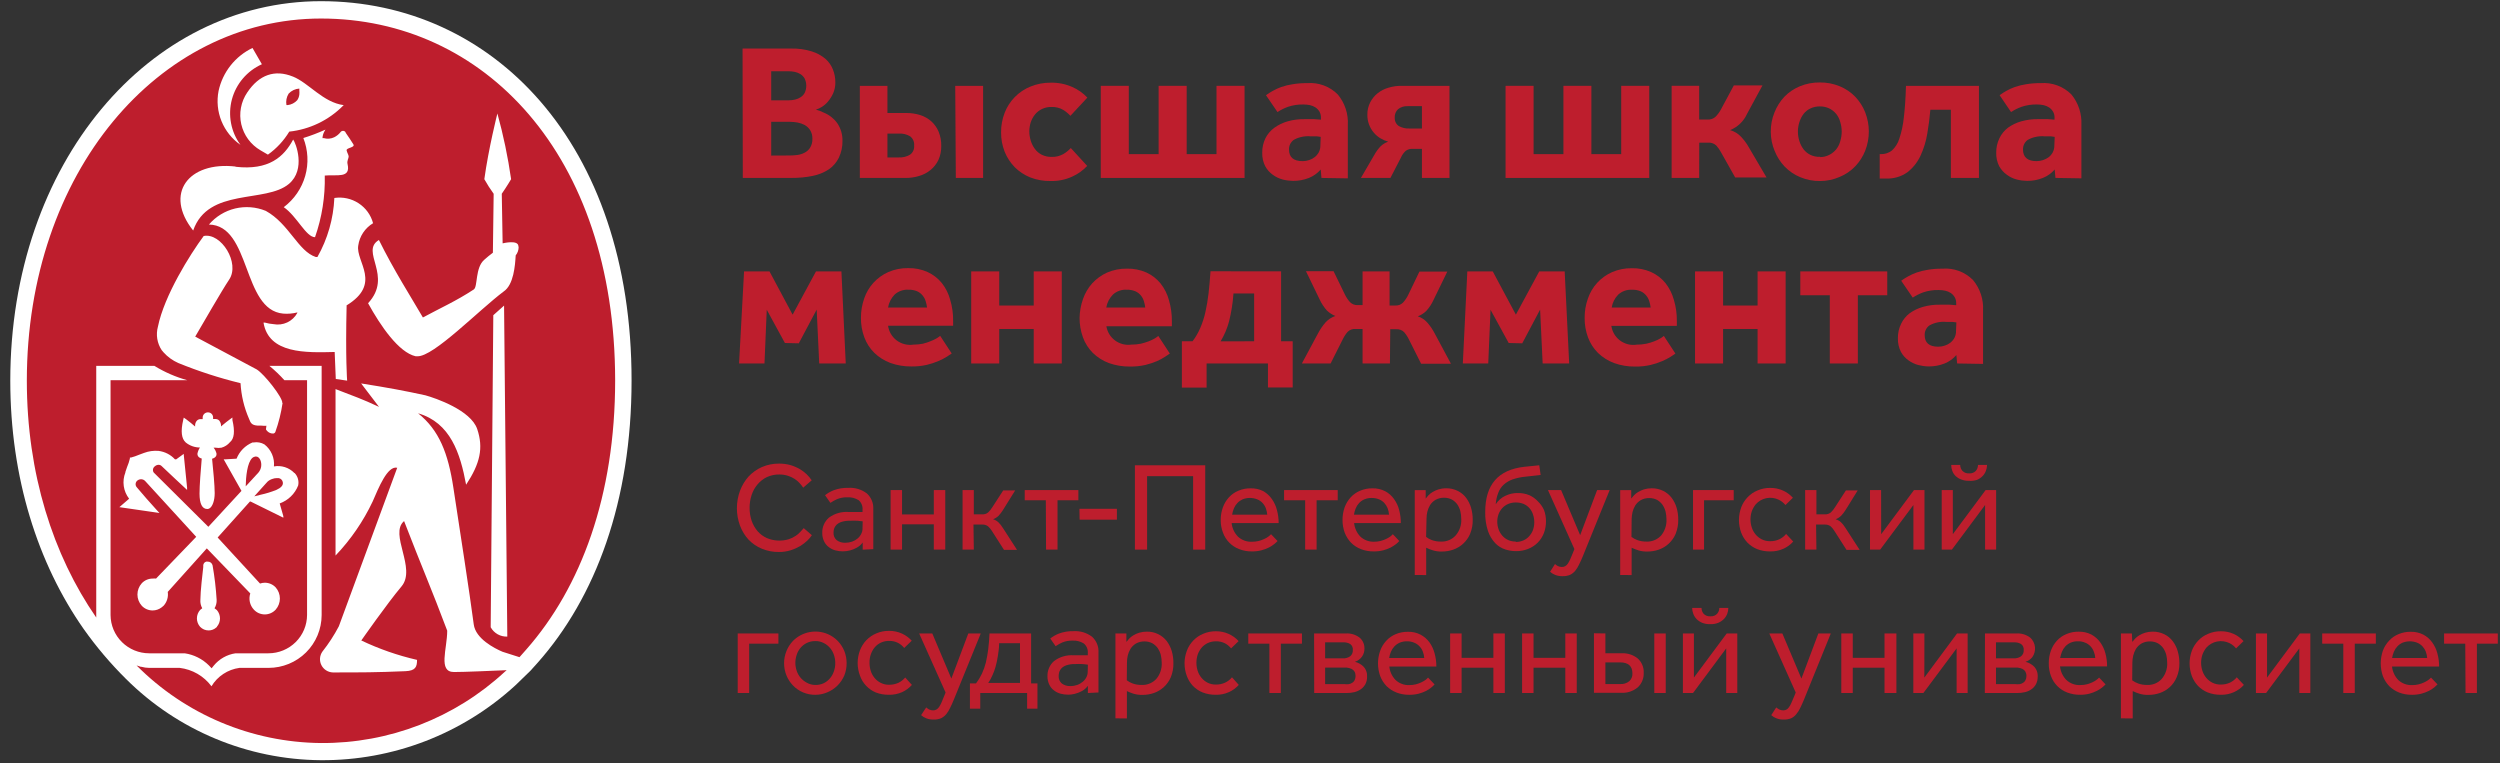 <?xml version="1.0" encoding="UTF-8"?> <svg xmlns="http://www.w3.org/2000/svg" width="131" height="40" viewBox="0 0 131 40" fill="none"><rect x="0" y="0" width="131" height="40" fill="#333333" stroke="none"/><g clip-path="url(#clip0_5440_493)"><path d="M38.91 2.544H41.463C41.827 2.535 42.19 2.586 42.538 2.694C42.8 2.775 43.043 2.907 43.253 3.083C43.428 3.237 43.564 3.431 43.648 3.649C43.732 3.861 43.774 4.088 43.772 4.316C43.775 4.514 43.736 4.709 43.657 4.891C43.585 5.05 43.491 5.199 43.377 5.332C43.284 5.443 43.173 5.537 43.048 5.611C42.957 5.67 42.856 5.715 42.751 5.743C42.892 5.781 43.029 5.833 43.159 5.898C43.444 6.012 43.69 6.204 43.87 6.45C44.058 6.725 44.154 7.051 44.145 7.383C44.151 7.688 44.086 7.991 43.954 8.267C43.834 8.512 43.652 8.722 43.426 8.877C43.17 9.042 42.886 9.157 42.587 9.217C42.221 9.291 41.849 9.326 41.477 9.323H38.923L38.91 2.544ZM41.321 5.257C41.436 5.257 41.551 5.244 41.663 5.218C41.769 5.193 41.87 5.15 41.961 5.089C42.049 5.032 42.12 4.953 42.169 4.86C42.222 4.744 42.249 4.619 42.249 4.493C42.249 4.366 42.222 4.241 42.169 4.126C42.118 4.032 42.045 3.952 41.956 3.892C41.863 3.834 41.761 3.792 41.654 3.768C41.545 3.745 41.433 3.734 41.321 3.733H40.411V5.257H41.321ZM41.414 8.147C41.538 8.146 41.661 8.137 41.783 8.121C41.915 8.103 42.042 8.063 42.16 8.002C42.278 7.942 42.378 7.852 42.449 7.741C42.536 7.597 42.578 7.431 42.569 7.264C42.574 7.108 42.533 6.955 42.453 6.822C42.382 6.71 42.284 6.618 42.169 6.552C42.051 6.489 41.924 6.445 41.792 6.42C41.667 6.398 41.541 6.386 41.414 6.384H40.411V8.152L41.414 8.147Z" fill="#BE1E2D"></path><path d="M46.502 4.498V5.921H47.475C47.729 5.918 47.982 5.955 48.225 6.031C48.442 6.101 48.642 6.215 48.811 6.367C48.975 6.519 49.104 6.704 49.188 6.911C49.281 7.143 49.326 7.391 49.322 7.64C49.328 7.897 49.276 8.152 49.171 8.387C49.073 8.591 48.93 8.771 48.753 8.913C48.578 9.055 48.376 9.16 48.158 9.222C47.927 9.292 47.686 9.327 47.444 9.324H45.055V4.498H46.502ZM46.502 8.25H47.084C47.295 8.263 47.506 8.212 47.688 8.104C47.762 8.05 47.821 7.977 47.858 7.894C47.895 7.81 47.91 7.718 47.901 7.627C47.91 7.534 47.896 7.441 47.858 7.356C47.821 7.271 47.762 7.197 47.688 7.141C47.505 7.034 47.295 6.985 47.084 6.999H46.502V8.25ZM50.054 4.498H51.515V9.324H50.085L50.054 4.498Z" fill="#BE1E2D"></path><path d="M56.968 8.694C56.749 8.929 56.485 9.118 56.191 9.251C55.83 9.418 55.435 9.498 55.037 9.485C54.676 9.49 54.317 9.426 53.98 9.295C53.678 9.172 53.403 8.991 53.172 8.761C52.945 8.528 52.766 8.253 52.644 7.952C52.517 7.628 52.454 7.283 52.457 6.935C52.454 6.585 52.517 6.237 52.644 5.91C52.764 5.6 52.946 5.317 53.181 5.08C53.415 4.842 53.697 4.656 54.007 4.532C54.341 4.396 54.699 4.329 55.059 4.333C55.447 4.324 55.832 4.401 56.187 4.558C56.486 4.688 56.754 4.878 56.977 5.115L56.089 6.069C55.979 5.95 55.854 5.846 55.716 5.76C55.53 5.65 55.316 5.597 55.099 5.605C54.927 5.601 54.757 5.638 54.602 5.711C54.461 5.778 54.336 5.874 54.238 5.994C54.138 6.117 54.062 6.256 54.011 6.405C53.962 6.56 53.937 6.721 53.936 6.882C53.937 7.047 53.962 7.211 54.011 7.369C54.058 7.528 54.133 7.678 54.233 7.81C54.327 7.938 54.451 8.041 54.593 8.111C54.753 8.188 54.93 8.226 55.108 8.221C55.319 8.229 55.528 8.178 55.712 8.076C55.861 7.991 55.995 7.883 56.111 7.757L56.968 8.694Z" fill="#BE1E2D"></path><path d="M57.68 9.324V4.498H59.149V8.077H60.712V4.498H62.182V8.077H63.745V4.498H65.215V9.324H57.68Z" fill="#BE1E2D"></path><path d="M69.245 9.324L69.205 8.882C69.038 9.076 68.826 9.228 68.588 9.324C68.323 9.429 68.039 9.482 67.753 9.478C67.573 9.475 67.395 9.452 67.22 9.408C67.032 9.359 66.854 9.275 66.696 9.16C66.533 9.044 66.398 8.893 66.301 8.718C66.188 8.497 66.133 8.251 66.141 8.002C66.137 7.739 66.195 7.479 66.31 7.242C66.419 7.025 66.579 6.837 66.776 6.694C66.987 6.543 67.223 6.429 67.474 6.358C67.762 6.277 68.061 6.238 68.362 6.244H68.872L69.218 6.27V6.168C69.221 6.059 69.195 5.951 69.143 5.855C69.092 5.767 69.022 5.692 68.939 5.634C68.849 5.575 68.75 5.533 68.646 5.51C68.532 5.486 68.416 5.475 68.299 5.475C68.023 5.468 67.748 5.51 67.487 5.598C67.295 5.668 67.111 5.76 66.941 5.872L66.337 4.989C66.451 4.907 66.57 4.832 66.692 4.763C66.834 4.683 66.983 4.615 67.136 4.56C67.329 4.493 67.529 4.444 67.731 4.414C67.982 4.373 68.236 4.353 68.49 4.357C68.787 4.332 69.085 4.373 69.363 4.476C69.642 4.579 69.894 4.742 70.102 4.953C70.471 5.399 70.658 5.967 70.626 6.544V9.346L69.245 9.324ZM69.205 7.172C69.141 7.158 69.075 7.149 69.01 7.145C68.916 7.145 68.805 7.145 68.686 7.145C68.378 7.115 68.068 7.178 67.798 7.326C67.716 7.383 67.651 7.46 67.606 7.548C67.562 7.637 67.541 7.735 67.544 7.834C67.544 8.241 67.78 8.444 68.259 8.444C68.376 8.445 68.491 8.425 68.601 8.387C68.707 8.353 68.807 8.301 68.894 8.232C68.981 8.161 69.054 8.074 69.107 7.976C69.162 7.866 69.19 7.745 69.187 7.622L69.205 7.172Z" fill="#BE1E2D"></path><path d="M74.509 9.324V7.799H74.021C73.897 7.793 73.774 7.827 73.67 7.896C73.557 7.996 73.468 8.12 73.408 8.259L72.858 9.324H71.312L72.027 8.095C72.117 7.934 72.228 7.786 72.356 7.653C72.468 7.551 72.599 7.473 72.742 7.424C72.599 7.383 72.461 7.324 72.334 7.247C72.203 7.168 72.085 7.068 71.987 6.951C71.765 6.689 71.645 6.357 71.65 6.014C71.645 5.787 71.697 5.562 71.801 5.36C71.896 5.175 72.029 5.012 72.192 4.883C72.36 4.751 72.553 4.653 72.76 4.595C72.977 4.529 73.203 4.496 73.43 4.498H75.953V9.324H74.509ZM74.509 5.563H73.755C73.577 5.554 73.402 5.609 73.262 5.718C73.201 5.774 73.153 5.842 73.123 5.919C73.092 5.995 73.079 6.078 73.084 6.16C73.078 6.245 73.094 6.33 73.13 6.408C73.167 6.485 73.223 6.552 73.293 6.602C73.464 6.698 73.66 6.744 73.857 6.734H74.509V5.563Z" fill="#BE1E2D"></path><path d="M78.891 9.324V4.498H80.36V8.077H81.923V4.498H83.388V8.077H84.951V4.498H86.421V9.324H78.891Z" fill="#BE1E2D"></path><path d="M89.037 9.322H87.594V4.497H89.037V6.264H89.481C89.556 6.269 89.631 6.258 89.702 6.233C89.773 6.208 89.838 6.169 89.894 6.118C90.011 6 90.11 5.865 90.187 5.716L90.853 4.475H92.354L91.546 5.964C91.373 6.352 91.054 6.658 90.657 6.817C90.864 6.876 91.053 6.987 91.204 7.139C91.378 7.317 91.528 7.518 91.648 7.736L92.567 9.3H90.924L90.178 7.974C90.11 7.847 90.026 7.728 89.929 7.621C89.87 7.567 89.799 7.526 89.723 7.501C89.646 7.476 89.565 7.467 89.485 7.475H89.041L89.037 9.322Z" fill="#BE1E2D"></path><path d="M92.789 6.906C92.786 6.561 92.851 6.218 92.98 5.898C93.1 5.59 93.278 5.308 93.504 5.067C93.734 4.831 94.011 4.645 94.317 4.519C94.649 4.383 95.005 4.316 95.365 4.321C95.719 4.317 96.071 4.385 96.399 4.519C96.705 4.644 96.982 4.83 97.212 5.067C97.438 5.303 97.616 5.581 97.736 5.885C97.99 6.533 97.99 7.252 97.736 7.9C97.616 8.204 97.438 8.481 97.212 8.717C96.982 8.956 96.706 9.144 96.399 9.27C96.077 9.411 95.73 9.485 95.378 9.486C95.018 9.492 94.661 9.422 94.33 9.283C94.024 9.156 93.747 8.968 93.517 8.731C93.292 8.494 93.115 8.216 92.993 7.913C92.86 7.594 92.79 7.252 92.789 6.906ZM95.365 8.231C95.534 8.234 95.702 8.194 95.853 8.116C95.993 8.046 96.118 7.946 96.217 7.825C96.32 7.694 96.394 7.544 96.434 7.383C96.529 7.066 96.529 6.728 96.434 6.411C96.394 6.25 96.32 6.099 96.217 5.969C96.117 5.849 95.993 5.751 95.853 5.682C95.701 5.609 95.533 5.573 95.365 5.576C95.193 5.572 95.022 5.609 94.867 5.682C94.727 5.748 94.603 5.847 94.507 5.969C94.407 6.101 94.332 6.251 94.285 6.411C94.185 6.727 94.185 7.067 94.285 7.383C94.332 7.542 94.407 7.692 94.507 7.825C94.603 7.948 94.726 8.048 94.867 8.116C95.026 8.192 95.202 8.227 95.378 8.218L95.365 8.231Z" fill="#BE1E2D"></path><path d="M103.696 4.498V9.324H102.226V5.749H101.151C101.116 6.155 101.063 6.571 100.991 6.995C100.926 7.396 100.806 7.787 100.636 8.157C100.481 8.493 100.248 8.789 99.957 9.019C99.632 9.254 99.235 9.372 98.834 9.355H98.665H98.496V8.077H98.567C98.775 8.081 98.978 8.013 99.14 7.883C99.321 7.714 99.454 7.501 99.526 7.264C99.645 6.904 99.724 6.532 99.761 6.155C99.815 5.713 99.855 5.148 99.873 4.498H103.696Z" fill="#BE1E2D"></path><path d="M107.706 9.323L107.666 8.881C107.499 9.076 107.287 9.228 107.049 9.323C106.785 9.429 106.503 9.481 106.219 9.478C106.037 9.475 105.857 9.452 105.681 9.407C105.494 9.359 105.318 9.275 105.162 9.16C104.998 9.043 104.862 8.892 104.762 8.718C104.649 8.496 104.594 8.25 104.602 8.002C104.598 7.739 104.656 7.479 104.771 7.242C104.873 7.027 105.026 6.839 105.215 6.694C105.426 6.542 105.662 6.429 105.912 6.358C106.201 6.277 106.5 6.239 106.8 6.243C106.969 6.243 107.142 6.243 107.311 6.243L107.657 6.27V6.168C107.662 6.059 107.636 5.95 107.582 5.854C107.531 5.767 107.461 5.691 107.377 5.633C107.288 5.575 107.189 5.533 107.084 5.51C106.97 5.486 106.854 5.474 106.738 5.474C106.462 5.468 106.187 5.51 105.926 5.598C105.733 5.668 105.55 5.76 105.379 5.872L104.78 4.988C104.892 4.906 105.009 4.831 105.131 4.763C105.273 4.683 105.421 4.615 105.575 4.56C105.768 4.493 105.967 4.445 106.17 4.414C106.421 4.372 106.675 4.353 106.929 4.356C107.226 4.332 107.524 4.373 107.804 4.476C108.083 4.579 108.336 4.742 108.545 4.953C108.91 5.401 109.095 5.968 109.065 6.544V9.345L107.706 9.323ZM107.666 7.171C107.602 7.158 107.536 7.149 107.471 7.145C107.377 7.145 107.271 7.145 107.147 7.145C106.839 7.115 106.53 7.178 106.259 7.326C106.177 7.383 106.112 7.459 106.067 7.548C106.023 7.637 106.002 7.735 106.005 7.834C106.005 8.241 106.245 8.444 106.72 8.444C106.951 8.442 107.174 8.368 107.36 8.232C107.446 8.161 107.516 8.074 107.568 7.976C107.623 7.866 107.651 7.745 107.648 7.622L107.666 7.171Z" fill="#BE1E2D"></path><path d="M41.129 17.973L40.178 16.231L40.059 19.046H38.727L38.989 14.221H40.321L41.533 16.488L42.758 14.221H44.09L44.317 19.046H42.927L42.794 16.223L41.857 17.99L41.129 17.973Z" fill="#BE1E2D"></path><path d="M47.867 18.058C48.033 18.059 48.2 18.042 48.364 18.009C48.497 17.976 48.628 17.933 48.755 17.881C48.863 17.841 48.969 17.792 49.07 17.735C49.138 17.695 49.204 17.649 49.265 17.598L49.869 18.522L49.625 18.685C49.483 18.774 49.335 18.851 49.181 18.915C48.983 19 48.778 19.068 48.568 19.118C48.306 19.178 48.038 19.206 47.769 19.202C47.388 19.208 47.008 19.145 46.65 19.017C46.337 18.898 46.051 18.718 45.811 18.486C45.581 18.257 45.404 17.981 45.291 17.678C45.169 17.35 45.109 17.002 45.114 16.652C45.112 16.309 45.169 15.969 45.282 15.645C45.384 15.339 45.549 15.058 45.766 14.819C45.983 14.58 46.248 14.389 46.543 14.257C46.871 14.115 47.225 14.044 47.582 14.05C47.934 14.041 48.283 14.11 48.603 14.253C48.891 14.385 49.144 14.58 49.345 14.823C49.553 15.084 49.704 15.385 49.789 15.707C49.898 16.069 49.95 16.446 49.944 16.825V17.068H46.534C46.555 17.221 46.606 17.368 46.684 17.5C46.763 17.633 46.867 17.749 46.991 17.841C47.115 17.934 47.257 18 47.407 18.037C47.557 18.075 47.714 18.081 47.867 18.058ZM48.577 16.113C48.563 16.002 48.54 15.893 48.506 15.786C48.474 15.674 48.418 15.57 48.342 15.481C48.265 15.386 48.166 15.31 48.053 15.26C47.912 15.203 47.761 15.176 47.609 15.181C47.476 15.172 47.342 15.191 47.216 15.235C47.09 15.279 46.975 15.348 46.876 15.437C46.697 15.624 46.578 15.859 46.534 16.113H48.577Z" fill="#BE1E2D"></path><path d="M55.637 14.221V19.046H54.167V17.239H52.36V19.046H50.891V14.221H52.36V16.01H54.167V14.221H55.637Z" fill="#BE1E2D"></path><path d="M59.279 18.058C59.447 18.059 59.615 18.043 59.781 18.01C59.919 17.978 60.056 17.936 60.189 17.886C60.296 17.845 60.4 17.797 60.5 17.74C60.569 17.7 60.634 17.654 60.695 17.603L61.299 18.527L61.055 18.69C60.921 18.779 60.78 18.856 60.633 18.92C60.435 19.004 60.23 19.072 60.02 19.123C59.757 19.183 59.487 19.211 59.217 19.207C58.836 19.213 58.457 19.15 58.098 19.022C57.786 18.904 57.501 18.724 57.263 18.491C57.034 18.262 56.858 17.986 56.748 17.683C56.628 17.354 56.568 17.007 56.57 16.657C56.575 16.322 56.635 15.989 56.748 15.672C56.853 15.367 57.017 15.087 57.232 14.846C57.45 14.608 57.714 14.417 58.009 14.284C58.338 14.142 58.694 14.071 59.053 14.077C59.404 14.069 59.752 14.138 60.074 14.28C60.36 14.412 60.612 14.607 60.811 14.85C61.018 15.111 61.169 15.412 61.255 15.734C61.36 16.097 61.411 16.474 61.406 16.852V17.095H57.974C58.022 17.393 58.185 17.661 58.429 17.841C58.673 18.021 58.978 18.099 59.279 18.058ZM60.011 16.114C59.998 16.003 59.974 15.893 59.941 15.787C59.909 15.675 59.855 15.572 59.781 15.482C59.702 15.386 59.602 15.31 59.488 15.261C59.347 15.204 59.196 15.177 59.044 15.181C58.911 15.173 58.778 15.191 58.653 15.235C58.528 15.279 58.413 15.348 58.315 15.438C58.133 15.623 58.012 15.859 57.969 16.114H60.011Z" fill="#BE1E2D"></path><path d="M67.129 14.219V17.883H67.737V20.304H66.441V19.045H63.226V20.309H61.93V17.883H62.489C62.655 17.665 62.792 17.428 62.898 17.176C63.013 16.909 63.102 16.633 63.164 16.349C63.236 16.027 63.291 15.701 63.328 15.373C63.368 15.019 63.404 14.635 63.431 14.215L67.129 14.219ZM65.717 17.883V15.377H64.634C64.6 15.87 64.523 16.36 64.403 16.84C64.306 17.208 64.156 17.561 63.959 17.887L65.717 17.883Z" fill="#BE1E2D"></path><path d="M72.832 19.045H71.398V17.238H71.029C70.953 17.232 70.876 17.242 70.803 17.269C70.731 17.296 70.666 17.338 70.612 17.393C70.505 17.519 70.416 17.659 70.346 17.808L69.724 19.045H68.219L69.058 17.481C69.169 17.268 69.304 17.07 69.462 16.889C69.602 16.736 69.779 16.622 69.977 16.557C69.812 16.494 69.661 16.397 69.533 16.275C69.38 16.104 69.253 15.912 69.156 15.705L68.432 14.211H69.879L70.452 15.391C70.526 15.552 70.623 15.701 70.741 15.833C70.794 15.886 70.858 15.927 70.928 15.954C70.999 15.981 71.074 15.992 71.149 15.987H71.398V14.22H72.814V16.009H73.112C73.187 16.014 73.262 16.003 73.333 15.976C73.403 15.95 73.467 15.908 73.52 15.855C73.638 15.723 73.736 15.574 73.809 15.413L74.377 14.233H75.838L75.114 15.722C75.019 15.931 74.892 16.123 74.737 16.292C74.611 16.417 74.459 16.513 74.293 16.575C74.483 16.638 74.653 16.749 74.786 16.898C74.945 17.079 75.081 17.279 75.19 17.494L76.029 19.059H74.466L73.844 17.821C73.774 17.672 73.685 17.532 73.578 17.406C73.524 17.351 73.459 17.309 73.386 17.283C73.314 17.256 73.237 17.245 73.161 17.251H72.85L72.832 19.045Z" fill="#BE1E2D"></path><path d="M79.055 17.973L78.104 16.231L77.984 19.046H76.652L76.888 14.221H78.22L79.432 16.488L80.657 14.221H81.989L82.225 19.046H80.835L80.702 16.223L79.765 17.99L79.055 17.973Z" fill="#BE1E2D"></path><path d="M85.771 18.059C85.938 18.06 86.104 18.043 86.268 18.01C86.407 17.98 86.544 17.938 86.676 17.887C86.784 17.848 86.888 17.799 86.987 17.741C87.057 17.7 87.124 17.654 87.187 17.604L87.791 18.527L87.547 18.691C87.405 18.78 87.257 18.857 87.103 18.921C86.904 19.006 86.7 19.074 86.49 19.124C86.228 19.184 85.96 19.212 85.691 19.208C85.309 19.214 84.93 19.151 84.572 19.022C84.259 18.904 83.973 18.724 83.733 18.492C83.503 18.262 83.326 17.987 83.213 17.683C83.091 17.355 83.031 17.008 83.035 16.658C83.032 16.315 83.089 15.974 83.204 15.651C83.307 15.345 83.472 15.064 83.688 14.824C83.905 14.586 84.17 14.395 84.465 14.263C84.793 14.121 85.147 14.05 85.504 14.055C85.856 14.047 86.204 14.116 86.525 14.259C86.813 14.39 87.066 14.585 87.267 14.829C87.473 15.091 87.624 15.391 87.711 15.713C87.82 16.075 87.872 16.452 87.866 16.831V17.074H84.434C84.455 17.226 84.507 17.373 84.586 17.506C84.665 17.639 84.769 17.754 84.894 17.846C85.019 17.938 85.16 18.004 85.311 18.041C85.461 18.077 85.618 18.083 85.771 18.059ZM86.494 16.115C86.481 16.004 86.457 15.894 86.423 15.788C86.39 15.676 86.334 15.572 86.259 15.483C86.182 15.387 86.083 15.311 85.97 15.262C85.829 15.205 85.678 15.178 85.526 15.182C85.393 15.174 85.26 15.192 85.134 15.236C85.008 15.28 84.892 15.349 84.794 15.438C84.613 15.624 84.494 15.86 84.452 16.115H86.494Z" fill="#BE1E2D"></path><path d="M93.567 14.221V19.046H92.097V17.239H90.29V19.046H88.82V14.221H90.29V16.01H92.097V14.221H93.567Z" fill="#BE1E2D"></path><path d="M98.892 14.221V15.471H97.351V19.046H95.881V15.471H94.336V14.221H98.892Z" fill="#BE1E2D"></path><path d="M102.554 19.046L102.514 18.604C102.347 18.799 102.135 18.951 101.897 19.046C101.631 19.152 101.348 19.204 101.062 19.201C100.882 19.198 100.703 19.174 100.529 19.13C100.34 19.081 100.163 18.997 100.005 18.883C99.841 18.767 99.706 18.616 99.61 18.441C99.497 18.219 99.442 17.973 99.45 17.725C99.445 17.462 99.503 17.202 99.619 16.965C99.721 16.75 99.873 16.562 100.063 16.417C100.274 16.265 100.51 16.151 100.76 16.081C101.049 16 101.348 15.961 101.648 15.966H102.159L102.505 15.993V15.891C102.508 15.782 102.482 15.674 102.429 15.577C102.378 15.49 102.309 15.414 102.225 15.356C102.136 15.298 102.036 15.256 101.932 15.233C101.818 15.209 101.702 15.197 101.586 15.197C101.31 15.19 101.035 15.232 100.773 15.321C100.581 15.391 100.398 15.483 100.227 15.595L99.623 14.711C99.737 14.629 99.856 14.554 99.978 14.486C100.12 14.406 100.269 14.338 100.422 14.283C100.616 14.216 100.815 14.167 101.017 14.137C101.268 14.095 101.522 14.076 101.777 14.079C102.073 14.055 102.371 14.095 102.649 14.198C102.928 14.302 103.18 14.464 103.388 14.676C103.757 15.122 103.944 15.69 103.912 16.267V19.068L102.554 19.046ZM102.514 16.894C102.449 16.881 102.384 16.872 102.318 16.868C102.225 16.868 102.114 16.868 101.994 16.868C101.687 16.838 101.377 16.901 101.106 17.049C101.025 17.106 100.959 17.182 100.915 17.271C100.871 17.36 100.85 17.458 100.853 17.557C100.853 17.964 101.088 18.167 101.568 18.167C101.684 18.167 101.8 18.148 101.91 18.109C102.016 18.076 102.115 18.023 102.203 17.955C102.29 17.884 102.362 17.797 102.416 17.698C102.471 17.589 102.499 17.468 102.496 17.345L102.514 16.894Z" fill="#BE1E2D"></path><path d="M42.542 28.045C42.477 28.143 42.401 28.234 42.316 28.315C42.202 28.425 42.077 28.523 41.943 28.606C41.783 28.7 41.613 28.776 41.437 28.832C41.233 28.896 41.02 28.927 40.806 28.924C40.501 28.927 40.2 28.868 39.918 28.752C39.655 28.642 39.418 28.48 39.221 28.275C39.028 28.062 38.878 27.814 38.777 27.546C38.559 26.955 38.559 26.307 38.777 25.716C38.877 25.444 39.028 25.192 39.221 24.974C39.419 24.762 39.657 24.592 39.922 24.474C40.203 24.354 40.505 24.292 40.81 24.293C41.024 24.29 41.236 24.318 41.441 24.377C41.613 24.43 41.779 24.503 41.934 24.594C42.173 24.74 42.378 24.936 42.533 25.168L42.089 25.553C42.032 25.471 41.969 25.393 41.903 25.319C41.824 25.232 41.735 25.156 41.636 25.093C41.527 25.024 41.409 24.969 41.286 24.93C41.142 24.885 40.992 24.863 40.842 24.863C40.615 24.859 40.39 24.906 40.184 25C39.996 25.091 39.83 25.221 39.696 25.38C39.557 25.544 39.451 25.733 39.385 25.937C39.313 26.155 39.277 26.384 39.279 26.613C39.277 26.841 39.313 27.068 39.385 27.285C39.454 27.485 39.559 27.671 39.696 27.833C39.831 27.987 39.997 28.111 40.184 28.195C40.55 28.349 40.959 28.37 41.339 28.253C41.468 28.21 41.591 28.149 41.703 28.072C41.795 28.011 41.879 27.938 41.952 27.855L42.116 27.674L42.542 28.045Z" fill="#BE1E2D"></path><path d="M45.205 28.803V28.427C45.124 28.538 45.019 28.631 44.898 28.697C44.675 28.823 44.422 28.89 44.166 28.891C44.037 28.89 43.908 28.874 43.784 28.843C43.658 28.81 43.54 28.753 43.437 28.675C43.328 28.596 43.241 28.491 43.184 28.37C43.117 28.232 43.084 28.081 43.087 27.928C43.081 27.777 43.109 27.628 43.169 27.489C43.229 27.351 43.319 27.227 43.433 27.128C43.729 26.907 44.094 26.801 44.463 26.828H44.694H44.916H45.089H45.196V26.717C45.206 26.622 45.192 26.526 45.157 26.438C45.121 26.349 45.064 26.271 44.991 26.209C44.818 26.1 44.615 26.048 44.41 26.059C44.221 26.052 44.034 26.085 43.859 26.156C43.739 26.211 43.623 26.276 43.513 26.35L43.233 25.948C43.368 25.842 43.518 25.756 43.677 25.692C43.924 25.6 44.186 25.556 44.45 25.564C44.799 25.541 45.144 25.644 45.422 25.855C45.537 25.959 45.627 26.087 45.685 26.23C45.744 26.373 45.769 26.528 45.76 26.682V28.498C45.76 28.608 45.76 28.701 45.76 28.776L45.205 28.803ZM45.205 27.318L44.938 27.287C44.803 27.28 44.669 27.28 44.534 27.287C44.384 27.283 44.233 27.303 44.09 27.349C43.994 27.38 43.906 27.431 43.833 27.499C43.777 27.555 43.734 27.623 43.708 27.698C43.687 27.765 43.677 27.835 43.677 27.906C43.672 27.981 43.684 28.057 43.713 28.127C43.742 28.197 43.788 28.259 43.846 28.308C43.975 28.4 44.131 28.447 44.29 28.441C44.411 28.442 44.531 28.422 44.645 28.383C44.751 28.347 44.849 28.292 44.934 28.22C45.014 28.155 45.079 28.073 45.125 27.981C45.172 27.894 45.196 27.797 45.196 27.698L45.205 27.318Z" fill="#BE1E2D"></path><path d="M49.532 28.799H48.932V27.474H47.267V28.799H46.668V25.68H47.267V26.957H48.932V25.68H49.532V28.799Z" fill="#BE1E2D"></path><path d="M51.028 28.799H50.438V25.68H51.028V26.952H51.472C51.581 26.958 51.689 26.924 51.774 26.855C51.861 26.775 51.935 26.682 51.996 26.581L52.569 25.697H53.195L52.56 26.718C52.493 26.827 52.416 26.929 52.329 27.023C52.246 27.105 52.146 27.168 52.036 27.209C52.138 27.239 52.232 27.292 52.311 27.363C52.402 27.451 52.481 27.551 52.547 27.659L53.292 28.813H52.609L51.956 27.792C51.904 27.711 51.842 27.639 51.77 27.576C51.678 27.51 51.567 27.478 51.454 27.487H51.01L51.028 28.799Z" fill="#BE1E2D"></path><path d="M54.801 26.214H53.695V25.68H56.506V26.214H55.414V28.799H54.814L54.801 26.214Z" fill="#BE1E2D"></path><path d="M56.562 26.66H58.525V27.23H56.571L56.562 26.66Z" fill="#BE1E2D"></path><path d="M63.154 24.381V28.8H62.519V24.951H60.108V28.8H59.469V24.381H63.154Z" fill="#BE1E2D"></path><path d="M65.626 28.386C65.738 28.386 65.85 28.373 65.959 28.346C66.056 28.322 66.152 28.287 66.243 28.244C66.319 28.21 66.392 28.169 66.46 28.12C66.513 28.083 66.56 28.04 66.602 27.992L66.944 28.35C66.891 28.407 66.833 28.46 66.771 28.509C66.684 28.58 66.588 28.641 66.487 28.691C66.362 28.753 66.231 28.802 66.096 28.836C65.935 28.877 65.769 28.896 65.603 28.894C65.374 28.898 65.147 28.857 64.933 28.774C64.739 28.7 64.564 28.586 64.418 28.439C64.27 28.29 64.156 28.11 64.085 27.913C64.003 27.7 63.962 27.474 63.965 27.245C63.964 27.02 64.003 26.795 64.08 26.583C64.15 26.388 64.259 26.209 64.4 26.057C64.538 25.906 64.708 25.788 64.897 25.712C65.098 25.627 65.314 25.585 65.532 25.588C65.765 25.582 65.995 25.634 66.203 25.739C66.379 25.843 66.53 25.983 66.647 26.15C66.771 26.326 66.861 26.524 66.913 26.733C66.972 26.953 67.002 27.181 67.002 27.409H64.538C64.564 27.673 64.678 27.92 64.862 28.112C64.963 28.208 65.083 28.283 65.214 28.33C65.346 28.377 65.486 28.396 65.626 28.386ZM66.403 26.967C66.394 26.851 66.368 26.736 66.327 26.627C66.287 26.523 66.227 26.428 66.15 26.349C66.073 26.267 65.979 26.204 65.874 26.163C65.63 26.068 65.359 26.068 65.115 26.163C65.012 26.21 64.918 26.276 64.84 26.357C64.763 26.438 64.701 26.533 64.658 26.636C64.613 26.742 64.582 26.853 64.564 26.967H66.403Z" fill="#BE1E2D"></path><path d="M68.391 26.214H67.285V25.68H70.096V26.214H68.99V28.799H68.391V26.214Z" fill="#BE1E2D"></path><path d="M72.008 28.386C72.121 28.387 72.233 28.373 72.341 28.346C72.439 28.322 72.534 28.288 72.626 28.244C72.702 28.21 72.774 28.168 72.843 28.121C72.894 28.082 72.942 28.039 72.985 27.992L73.323 28.35C73.27 28.408 73.214 28.461 73.154 28.509C73.065 28.578 72.97 28.639 72.87 28.691C72.745 28.752 72.614 28.801 72.479 28.837C72.318 28.877 72.152 28.896 71.986 28.894C71.756 28.897 71.526 28.857 71.311 28.775C71.118 28.699 70.943 28.585 70.796 28.439C70.651 28.287 70.538 28.108 70.463 27.913C70.385 27.699 70.346 27.473 70.348 27.246C70.347 27.02 70.385 26.796 70.459 26.583C70.53 26.389 70.639 26.21 70.778 26.057C70.917 25.907 71.087 25.789 71.276 25.712C71.477 25.628 71.693 25.585 71.911 25.588C72.143 25.582 72.374 25.633 72.581 25.739C72.767 25.837 72.927 25.978 73.047 26.15C73.174 26.325 73.266 26.523 73.318 26.733C73.376 26.954 73.404 27.181 73.403 27.409H70.956C70.983 27.672 71.095 27.919 71.276 28.112C71.373 28.204 71.488 28.276 71.614 28.323C71.74 28.37 71.874 28.391 72.008 28.386ZM72.785 26.967C72.777 26.851 72.751 26.736 72.71 26.627C72.668 26.524 72.608 26.43 72.532 26.349C72.455 26.268 72.361 26.205 72.257 26.163C72.013 26.069 71.742 26.069 71.498 26.163C71.392 26.208 71.297 26.275 71.218 26.357C71.142 26.439 71.082 26.533 71.04 26.636C70.996 26.742 70.965 26.853 70.947 26.967H72.785Z" fill="#BE1E2D"></path><path d="M74.133 30.129V26.002C74.133 25.9 74.133 25.794 74.133 25.683H74.706V26.125C74.751 26.065 74.8 26.008 74.852 25.953C74.916 25.886 74.989 25.827 75.07 25.78C75.166 25.724 75.269 25.678 75.376 25.644C75.507 25.605 75.643 25.585 75.78 25.586C75.99 25.583 76.197 25.63 76.384 25.723C76.559 25.809 76.711 25.934 76.828 26.09C76.944 26.248 77.031 26.424 77.085 26.611C77.143 26.812 77.171 27.021 77.17 27.23C77.177 27.486 77.13 27.74 77.032 27.977C76.951 28.169 76.829 28.341 76.676 28.484C76.523 28.626 76.342 28.735 76.144 28.803C75.956 28.868 75.758 28.901 75.558 28.9C75.397 28.905 75.237 28.885 75.083 28.838C74.963 28.802 74.845 28.756 74.732 28.701V30.133L74.133 30.129ZM74.728 28.136C74.818 28.205 74.919 28.26 75.025 28.299C75.179 28.355 75.341 28.382 75.505 28.379C75.652 28.386 75.798 28.359 75.933 28.302C76.069 28.244 76.189 28.157 76.286 28.047C76.487 27.81 76.588 27.505 76.57 27.195C76.57 27.056 76.554 26.918 76.522 26.784C76.489 26.658 76.434 26.538 76.362 26.43C76.288 26.327 76.192 26.241 76.082 26.178C75.953 26.112 75.81 26.079 75.665 26.081C75.51 26.079 75.356 26.117 75.221 26.192C75.106 26.26 75.009 26.354 74.936 26.465C74.87 26.577 74.82 26.697 74.79 26.823C74.764 26.941 74.751 27.061 74.75 27.181L74.728 28.136Z" fill="#BE1E2D"></path><path d="M79.553 25.835C79.755 25.834 79.956 25.873 80.143 25.95C80.311 26.027 80.462 26.137 80.587 26.272C80.72 26.4 80.827 26.551 80.903 26.718C80.975 26.909 81.011 27.111 81.009 27.315C81.011 27.528 80.974 27.739 80.898 27.938C80.827 28.123 80.718 28.292 80.578 28.433C80.437 28.575 80.267 28.686 80.081 28.76C79.876 28.842 79.658 28.883 79.437 28.879C79.243 28.879 79.049 28.848 78.865 28.787C78.668 28.722 78.491 28.61 78.349 28.46C78.18 28.28 78.052 28.066 77.972 27.832C77.865 27.507 77.816 27.166 77.826 26.825C77.826 25.388 78.509 24.615 79.877 24.46L80.658 24.381L80.729 24.889L79.939 24.977C79.709 24.998 79.483 25.045 79.264 25.119C79.092 25.179 78.934 25.272 78.798 25.393C78.666 25.514 78.565 25.666 78.505 25.835C78.433 26.023 78.389 26.221 78.376 26.422C78.499 26.231 78.672 26.078 78.878 25.981C79.088 25.879 79.319 25.829 79.553 25.835ZM79.424 28.398C79.561 28.4 79.698 28.372 79.824 28.318C79.941 28.268 80.046 28.193 80.13 28.097C80.217 28 80.285 27.888 80.33 27.766C80.375 27.635 80.398 27.498 80.396 27.359C80.397 27.224 80.375 27.089 80.33 26.962C80.293 26.839 80.23 26.725 80.145 26.629C80.06 26.533 79.955 26.456 79.837 26.405C79.707 26.354 79.568 26.328 79.428 26.33C79.29 26.327 79.152 26.355 79.024 26.409C78.908 26.459 78.803 26.533 78.718 26.626C78.633 26.72 78.567 26.829 78.523 26.948C78.478 27.073 78.455 27.205 78.456 27.337C78.457 27.474 78.481 27.61 78.527 27.739C78.571 27.861 78.637 27.973 78.722 28.071C78.81 28.171 78.918 28.25 79.04 28.303C79.163 28.356 79.295 28.381 79.428 28.376L79.424 28.398Z" fill="#BE1E2D"></path><path d="M81.482 29.555C81.527 29.598 81.578 29.633 81.633 29.661C81.697 29.694 81.769 29.711 81.841 29.71C81.904 29.713 81.966 29.697 82.019 29.666C82.074 29.632 82.121 29.587 82.157 29.533C82.204 29.46 82.245 29.383 82.281 29.303L82.419 28.972L82.499 28.773L81.113 25.68H81.802L82.8 28.044L83.689 25.68H84.346L82.943 29.14C82.872 29.312 82.805 29.462 82.743 29.582C82.688 29.702 82.618 29.815 82.534 29.918C82.46 30.005 82.367 30.076 82.263 30.125C82.142 30.173 82.012 30.195 81.881 30.192C81.753 30.196 81.624 30.175 81.504 30.13C81.401 30.091 81.306 30.034 81.224 29.962L81.482 29.555Z" fill="#BE1E2D"></path><path d="M84.898 30.129V26.002C84.898 25.9 84.898 25.794 84.898 25.683H85.476V26.125C85.522 26.065 85.57 26.008 85.622 25.953C85.686 25.885 85.759 25.827 85.84 25.78C85.936 25.723 86.039 25.677 86.146 25.643C86.276 25.605 86.41 25.586 86.546 25.586C86.757 25.583 86.965 25.63 87.154 25.723C87.328 25.81 87.48 25.936 87.598 26.09C87.713 26.247 87.801 26.424 87.856 26.611C87.913 26.812 87.941 27.021 87.94 27.23C87.945 27.485 87.898 27.739 87.802 27.977C87.721 28.169 87.599 28.341 87.446 28.484C87.293 28.626 87.112 28.735 86.914 28.803C86.726 28.868 86.528 28.901 86.328 28.9C86.166 28.905 86.004 28.884 85.849 28.838C85.729 28.8 85.612 28.755 85.498 28.701V30.133L84.898 30.129ZM85.489 28.136C85.582 28.203 85.683 28.259 85.791 28.299C85.945 28.355 86.107 28.382 86.27 28.379C86.414 28.386 86.557 28.361 86.689 28.307C86.822 28.253 86.941 28.17 87.039 28.065C87.237 27.826 87.338 27.522 87.323 27.212C87.322 27.074 87.306 26.936 87.274 26.801C87.241 26.675 87.187 26.556 87.114 26.448C87.039 26.346 86.944 26.261 86.834 26.196C86.705 26.13 86.562 26.097 86.417 26.099C86.262 26.096 86.109 26.134 85.973 26.209C85.859 26.278 85.762 26.372 85.689 26.483C85.622 26.594 85.573 26.715 85.542 26.841C85.516 26.959 85.501 27.078 85.498 27.199L85.489 28.136Z" fill="#BE1E2D"></path><path d="M89.292 26.214V28.799H88.715V25.68H90.846V26.214H89.292Z" fill="#BE1E2D"></path><path d="M93.965 28.377C93.823 28.537 93.65 28.665 93.455 28.753C93.235 28.852 92.995 28.901 92.753 28.894C92.522 28.898 92.293 28.857 92.078 28.775C91.884 28.697 91.709 28.579 91.563 28.43C91.422 28.281 91.312 28.105 91.239 27.913C91.082 27.485 91.082 27.015 91.239 26.587C91.313 26.388 91.428 26.206 91.576 26.053C91.722 25.899 91.899 25.779 92.096 25.699C92.305 25.609 92.53 25.564 92.757 25.567C92.992 25.563 93.224 25.612 93.437 25.708C93.631 25.797 93.805 25.924 93.948 26.084L93.557 26.464C93.464 26.349 93.347 26.256 93.215 26.19C93.013 26.09 92.784 26.059 92.563 26.103C92.342 26.147 92.141 26.263 91.994 26.433C91.908 26.541 91.841 26.662 91.794 26.791C91.702 27.068 91.702 27.367 91.794 27.643C91.836 27.776 91.904 27.899 91.994 28.006C92.083 28.113 92.193 28.2 92.318 28.262C92.456 28.33 92.608 28.363 92.762 28.359C92.926 28.361 93.088 28.326 93.237 28.258C93.375 28.193 93.496 28.098 93.592 27.979L93.965 28.377Z" fill="#BE1E2D"></path><path d="M95.18 28.799H94.59V25.68H95.18V26.952H95.624C95.735 26.959 95.844 26.924 95.931 26.855C96.017 26.775 96.092 26.682 96.153 26.581L96.726 25.697H97.343L96.712 26.718C96.644 26.827 96.565 26.929 96.477 27.023C96.394 27.106 96.294 27.169 96.184 27.209C96.287 27.239 96.383 27.292 96.464 27.363C96.555 27.451 96.634 27.551 96.699 27.659L97.445 28.813H96.757L96.104 27.792C96.054 27.712 95.993 27.639 95.922 27.576C95.83 27.51 95.719 27.479 95.607 27.487H95.163L95.18 28.799Z" fill="#BE1E2D"></path><path d="M98.574 27.991L100.293 25.68H100.843V28.799H100.262V26.462L98.521 28.799H97.988V25.68H98.57L98.574 27.991Z" fill="#BE1E2D"></path><path d="M102.328 27.991L104.046 25.68H104.597V28.8H104.019V26.462L102.279 28.8H101.746V25.68H102.328V27.991ZM103.171 25.194C103.032 25.197 102.893 25.173 102.763 25.123C102.658 25.084 102.562 25.025 102.479 24.951C102.4 24.874 102.339 24.78 102.301 24.677C102.262 24.577 102.243 24.471 102.243 24.363H102.714C102.714 24.477 102.755 24.586 102.829 24.673C102.875 24.719 102.93 24.755 102.99 24.778C103.051 24.8 103.116 24.81 103.18 24.805C103.246 24.811 103.311 24.802 103.373 24.779C103.434 24.756 103.49 24.72 103.535 24.673C103.608 24.586 103.648 24.476 103.646 24.363H104.122C104.12 24.471 104.099 24.577 104.059 24.677C104.021 24.78 103.96 24.874 103.882 24.951C103.8 25.035 103.702 25.101 103.593 25.145C103.457 25.189 103.314 25.206 103.171 25.194Z" fill="#BE1E2D"></path><path d="M39.256 33.728V36.313H38.656V33.193H40.788V33.728H39.256Z" fill="#BE1E2D"></path><path d="M42.724 36.408C42.506 36.411 42.289 36.368 42.087 36.284C41.886 36.2 41.703 36.075 41.552 35.918C41.405 35.766 41.289 35.587 41.21 35.392C41.128 35.188 41.086 34.971 41.086 34.751C41.086 34.533 41.128 34.317 41.21 34.115C41.289 33.918 41.405 33.738 41.552 33.584C41.785 33.349 42.083 33.189 42.409 33.125C42.735 33.061 43.072 33.096 43.377 33.227C43.572 33.311 43.748 33.433 43.897 33.584C44.045 33.738 44.163 33.918 44.243 34.115C44.324 34.317 44.364 34.533 44.363 34.751C44.364 34.97 44.324 35.188 44.243 35.392C44.075 35.791 43.756 36.109 43.355 36.276C43.156 36.362 42.941 36.407 42.724 36.408ZM42.724 35.891C42.878 35.895 43.029 35.863 43.168 35.798C43.293 35.736 43.403 35.649 43.492 35.542C43.584 35.434 43.653 35.309 43.697 35.175C43.747 35.033 43.771 34.884 43.768 34.733C43.768 34.592 43.744 34.451 43.697 34.318C43.654 34.184 43.585 34.06 43.494 33.953C43.402 33.846 43.29 33.758 43.164 33.695C43.027 33.623 42.874 33.588 42.72 33.593C42.566 33.591 42.414 33.624 42.276 33.691C42.15 33.753 42.038 33.84 41.947 33.947C41.858 34.054 41.79 34.177 41.748 34.309C41.653 34.583 41.653 34.88 41.748 35.153C41.791 35.286 41.861 35.409 41.952 35.516C42.044 35.623 42.155 35.711 42.28 35.776C42.416 35.853 42.569 35.892 42.724 35.891Z" fill="#BE1E2D"></path><path d="M47.783 35.889C47.642 36.048 47.47 36.176 47.277 36.265C47.056 36.364 46.814 36.413 46.571 36.406C46.341 36.409 46.112 36.369 45.896 36.287C45.702 36.207 45.528 36.087 45.384 35.934C45.24 35.782 45.13 35.601 45.062 35.403C44.901 34.976 44.901 34.505 45.062 34.078C45.138 33.879 45.252 33.697 45.399 33.543C45.547 33.391 45.723 33.271 45.919 33.189C46.127 33.1 46.353 33.055 46.58 33.057C46.814 33.054 47.046 33.102 47.26 33.198C47.455 33.287 47.631 33.415 47.775 33.574L47.379 33.954C47.288 33.839 47.173 33.746 47.042 33.68C46.903 33.614 46.752 33.581 46.598 33.583C46.445 33.58 46.293 33.612 46.154 33.675C46.031 33.734 45.922 33.818 45.834 33.923C45.746 34.029 45.678 34.15 45.634 34.281C45.584 34.423 45.56 34.572 45.563 34.723C45.561 34.873 45.584 35.022 45.63 35.165C45.672 35.297 45.74 35.42 45.83 35.527C45.918 35.635 46.029 35.722 46.154 35.783C46.291 35.852 46.444 35.886 46.598 35.881C46.763 35.882 46.927 35.847 47.078 35.779C47.215 35.713 47.336 35.618 47.433 35.501L47.783 35.889Z" fill="#BE1E2D"></path><path d="M48.533 37.069C48.578 37.11 48.629 37.146 48.684 37.175C48.748 37.208 48.82 37.224 48.892 37.224C48.955 37.226 49.016 37.211 49.07 37.179C49.125 37.146 49.172 37.1 49.208 37.047C49.256 36.974 49.298 36.897 49.332 36.817L49.469 36.486L49.549 36.287L48.164 33.193H48.852L49.851 35.557L50.739 33.193H51.392L49.984 36.654C49.913 36.826 49.847 36.976 49.785 37.095C49.73 37.216 49.66 37.329 49.576 37.431C49.502 37.519 49.409 37.59 49.305 37.639C49.185 37.687 49.057 37.709 48.928 37.705C48.798 37.709 48.668 37.688 48.546 37.643C48.443 37.605 48.348 37.548 48.266 37.475L48.533 37.069Z" fill="#BE1E2D"></path><path d="M54.03 35.809H54.363V37.135H53.821V36.313H51.366V37.135H50.824V35.809H51.144C51.263 35.652 51.365 35.483 51.45 35.306C51.538 35.117 51.608 34.92 51.659 34.718C51.712 34.487 51.754 34.254 51.783 34.02C51.814 33.768 51.837 33.494 51.85 33.193H54.03V35.809ZM53.448 33.702H52.356C52.356 33.953 52.316 34.183 52.285 34.391C52.257 34.579 52.217 34.765 52.165 34.948C52.123 35.099 52.068 35.247 52.001 35.39C51.943 35.529 51.87 35.663 51.783 35.787H53.448V33.702Z" fill="#BE1E2D"></path><path d="M57.005 36.313V35.937C56.925 36.047 56.822 36.139 56.703 36.206C56.578 36.276 56.443 36.328 56.304 36.361C56.193 36.388 56.08 36.401 55.966 36.401C55.837 36.4 55.709 36.384 55.584 36.352C55.459 36.32 55.341 36.263 55.238 36.184C55.129 36.106 55.042 36.001 54.985 35.88C54.918 35.742 54.884 35.59 54.887 35.438C54.882 35.287 54.91 35.137 54.97 34.999C55.03 34.861 55.12 34.737 55.234 34.638C55.529 34.417 55.895 34.31 56.264 34.337H56.495H56.717H56.894H57.001V34.227C57.01 34.132 56.996 34.036 56.959 33.947C56.923 33.859 56.866 33.78 56.792 33.719C56.618 33.61 56.415 33.558 56.211 33.568C56.022 33.562 55.834 33.595 55.66 33.666C55.539 33.721 55.423 33.786 55.314 33.86L55.034 33.458C55.169 33.352 55.319 33.266 55.478 33.202C55.725 33.109 55.987 33.066 56.251 33.073C56.599 33.051 56.945 33.154 57.223 33.365C57.338 33.469 57.428 33.597 57.486 33.74C57.545 33.883 57.57 34.037 57.56 34.191V36.008C57.56 36.118 57.56 36.211 57.56 36.286L57.005 36.313ZM57.005 34.828L56.734 34.797C56.6 34.79 56.465 34.79 56.33 34.797C56.18 34.792 56.03 34.813 55.886 34.859C55.791 34.889 55.703 34.941 55.629 35.009C55.573 35.065 55.531 35.133 55.505 35.208C55.486 35.276 55.475 35.345 55.474 35.416C55.468 35.491 55.48 35.567 55.51 35.637C55.539 35.706 55.584 35.769 55.642 35.818C55.771 35.91 55.928 35.957 56.086 35.95C56.207 35.952 56.327 35.932 56.441 35.893C56.547 35.857 56.645 35.801 56.73 35.729C56.812 35.665 56.878 35.583 56.925 35.491C56.971 35.403 56.995 35.306 56.996 35.208L57.005 34.828Z" fill="#BE1E2D"></path><path d="M58.449 37.641V33.513C58.449 33.412 58.449 33.306 58.449 33.195H59.022V33.637C59.068 33.577 59.117 33.52 59.169 33.465C59.233 33.397 59.306 33.339 59.386 33.292C59.482 33.235 59.585 33.189 59.693 33.155C59.824 33.116 59.96 33.097 60.096 33.098C60.306 33.094 60.513 33.141 60.7 33.235C60.874 33.322 61.026 33.447 61.144 33.602C61.26 33.759 61.347 33.936 61.402 34.123C61.459 34.324 61.488 34.533 61.486 34.742C61.493 34.998 61.446 35.252 61.349 35.489C61.267 35.68 61.146 35.853 60.993 35.995C60.84 36.138 60.658 36.247 60.461 36.315C60.272 36.38 60.074 36.413 59.874 36.412C59.712 36.417 59.55 36.396 59.395 36.35C59.276 36.313 59.161 36.267 59.049 36.213V37.645L58.449 37.641ZM59.044 35.648C59.135 35.716 59.235 35.772 59.342 35.811C59.495 35.867 59.658 35.894 59.821 35.891C59.965 35.897 60.108 35.872 60.24 35.818C60.373 35.764 60.492 35.682 60.589 35.577C60.79 35.339 60.891 35.034 60.874 34.724C60.873 34.586 60.857 34.448 60.825 34.313C60.791 34.187 60.737 34.068 60.665 33.959C60.589 33.858 60.494 33.772 60.385 33.708C60.256 33.642 60.113 33.608 59.968 33.61C59.813 33.608 59.66 33.646 59.524 33.721C59.41 33.79 59.312 33.883 59.24 33.995C59.173 34.106 59.123 34.227 59.093 34.353C59.068 34.471 59.054 34.59 59.053 34.711L59.044 35.648Z" fill="#BE1E2D"></path><path d="M64.912 35.889C64.771 36.048 64.597 36.176 64.402 36.264C64.182 36.364 63.942 36.413 63.7 36.406C63.47 36.409 63.241 36.369 63.025 36.286C62.831 36.209 62.656 36.091 62.51 35.942C62.37 35.792 62.262 35.617 62.191 35.425C62.03 34.997 62.03 34.527 62.191 34.099C62.265 33.9 62.38 33.718 62.528 33.564C62.674 33.411 62.851 33.29 63.047 33.211C63.256 33.121 63.482 33.076 63.709 33.078C63.943 33.075 64.175 33.123 64.388 33.22C64.584 33.308 64.76 33.436 64.903 33.595L64.508 33.975C64.417 33.861 64.302 33.767 64.171 33.701C64.032 33.635 63.88 33.602 63.727 33.604C63.574 33.602 63.422 33.633 63.283 33.697C63.159 33.756 63.049 33.841 62.959 33.944C62.873 34.052 62.806 34.173 62.759 34.302C62.67 34.58 62.67 34.878 62.759 35.155C62.801 35.288 62.869 35.411 62.959 35.518C63.046 35.624 63.155 35.711 63.278 35.774C63.416 35.842 63.569 35.875 63.722 35.871C63.886 35.873 64.049 35.838 64.198 35.77C64.337 35.704 64.46 35.609 64.557 35.491L64.912 35.889Z" fill="#BE1E2D"></path><path d="M66.516 33.728H65.41V33.193H68.221V33.728H67.115V36.313H66.516V33.728Z" fill="#BE1E2D"></path><path d="M68.859 33.194H70.511C70.776 33.175 71.038 33.254 71.248 33.415C71.328 33.485 71.392 33.572 71.435 33.669C71.478 33.766 71.499 33.871 71.497 33.977C71.502 34.132 71.456 34.285 71.365 34.412C71.274 34.539 71.144 34.633 70.995 34.679C71.163 34.718 71.316 34.803 71.439 34.922C71.508 34.993 71.561 35.078 71.594 35.171C71.628 35.264 71.641 35.363 71.635 35.461C71.638 35.596 71.608 35.73 71.546 35.85C71.488 35.955 71.408 36.046 71.31 36.115C71.206 36.188 71.088 36.24 70.964 36.27C70.83 36.3 70.693 36.315 70.555 36.314H68.864L68.859 33.194ZM69.437 34.498H70.365C70.5 34.505 70.634 34.468 70.746 34.392C70.795 34.352 70.833 34.301 70.858 34.243C70.883 34.186 70.893 34.123 70.888 34.06C70.895 34.001 70.886 33.94 70.862 33.885C70.838 33.83 70.799 33.782 70.751 33.747C70.646 33.685 70.526 33.655 70.405 33.658H69.437V34.498ZM69.437 35.85H70.471C70.539 35.857 70.608 35.857 70.675 35.85C70.74 35.839 70.802 35.815 70.858 35.779C70.911 35.746 70.954 35.699 70.982 35.642C71.016 35.572 71.033 35.495 71.031 35.417C71.033 35.339 71.015 35.261 70.977 35.192C70.94 35.131 70.886 35.082 70.822 35.05C70.746 35.017 70.665 34.994 70.582 34.984C70.489 34.984 70.387 34.984 70.276 34.984H69.437V35.85Z" fill="#BE1E2D"></path><path d="M73.853 35.899C73.967 35.9 74.081 35.886 74.191 35.859C74.287 35.834 74.381 35.8 74.471 35.758C74.547 35.724 74.62 35.682 74.688 35.634C74.74 35.597 74.788 35.554 74.83 35.506L75.172 35.864C75.045 36.002 74.895 36.117 74.728 36.204C74.603 36.266 74.472 36.315 74.337 36.35C74.176 36.39 74.011 36.41 73.845 36.407C73.615 36.411 73.388 36.37 73.174 36.288C72.98 36.212 72.803 36.098 72.655 35.952C72.51 35.8 72.396 35.622 72.322 35.426C72.169 34.997 72.169 34.529 72.322 34.1C72.391 33.905 72.5 33.727 72.641 33.575C72.778 33.425 72.946 33.307 73.134 33.23C73.336 33.145 73.554 33.103 73.773 33.106C74.005 33.099 74.234 33.151 74.439 33.256C74.625 33.356 74.786 33.497 74.91 33.667C75.034 33.844 75.124 34.042 75.177 34.251C75.236 34.471 75.266 34.698 75.265 34.927H72.801C72.827 35.19 72.941 35.438 73.125 35.629C73.222 35.721 73.337 35.792 73.462 35.838C73.587 35.885 73.72 35.905 73.853 35.899ZM74.63 34.48C74.624 34.364 74.598 34.249 74.555 34.14C74.515 34.036 74.455 33.942 74.377 33.862C74.3 33.781 74.206 33.718 74.102 33.676C73.983 33.625 73.854 33.601 73.725 33.605C73.594 33.602 73.464 33.626 73.343 33.676C73.239 33.722 73.145 33.788 73.067 33.871C72.99 33.952 72.929 34.046 72.885 34.149C72.841 34.255 72.81 34.367 72.792 34.48H74.63Z" fill="#BE1E2D"></path><path d="M78.852 36.313H78.253V34.987H76.588V36.313H75.988V33.193H76.588V34.471H78.253V33.193H78.852V36.313Z" fill="#BE1E2D"></path><path d="M82.622 36.313H82.022V34.987H80.357V36.313H79.758V33.193H80.357V34.471H82.022V33.193H82.622V36.313Z" fill="#BE1E2D"></path><path d="M84.123 33.192V34.231H84.975C85.281 34.216 85.581 34.313 85.819 34.505C85.923 34.599 86.005 34.716 86.059 34.846C86.113 34.976 86.137 35.116 86.13 35.256C86.136 35.4 86.111 35.543 86.056 35.676C86.001 35.809 85.917 35.928 85.81 36.025C85.57 36.22 85.267 36.319 84.958 36.303H83.523V33.184L84.123 33.192ZM84.123 35.844H84.887C85.063 35.859 85.238 35.805 85.375 35.694C85.431 35.642 85.475 35.579 85.503 35.509C85.531 35.438 85.544 35.363 85.539 35.287C85.539 34.903 85.322 34.708 84.887 34.708H84.123V35.844ZM87.284 36.312H86.685V33.192H87.284V36.312Z" fill="#BE1E2D"></path><path d="M88.761 35.504L90.479 33.193H91.034V36.312H90.453V33.975L88.716 36.312H88.184V33.193H88.761V35.504ZM89.609 32.706C89.468 32.71 89.328 32.686 89.196 32.636C89.087 32.59 88.987 32.524 88.903 32.441C88.827 32.363 88.768 32.269 88.73 32.167C88.69 32.067 88.669 31.961 88.668 31.854H89.16C89.159 31.966 89.198 32.076 89.271 32.163C89.317 32.21 89.373 32.246 89.434 32.269C89.496 32.292 89.561 32.301 89.627 32.295C89.691 32.3 89.756 32.291 89.817 32.268C89.877 32.245 89.932 32.209 89.977 32.163C90.052 32.077 90.093 31.967 90.093 31.854H90.564C90.564 31.961 90.545 32.067 90.506 32.167C90.466 32.27 90.405 32.363 90.328 32.441C90.244 32.524 90.145 32.59 90.035 32.636C89.898 32.689 89.751 32.713 89.604 32.706H89.609Z" fill="#BE1E2D"></path><path d="M93.075 37.069C93.123 37.11 93.175 37.146 93.23 37.175C93.294 37.207 93.364 37.224 93.435 37.224C93.498 37.226 93.561 37.211 93.617 37.179C93.672 37.147 93.717 37.101 93.75 37.047C93.8 36.975 93.842 36.898 93.874 36.817L94.016 36.486L94.096 36.287L92.711 33.193H93.395L94.394 35.557L95.282 33.193H95.934L94.531 36.654C94.46 36.826 94.394 36.976 94.332 37.095C94.277 37.217 94.206 37.33 94.118 37.431C94.047 37.52 93.956 37.591 93.852 37.639C93.731 37.687 93.601 37.709 93.47 37.705C93.341 37.709 93.213 37.688 93.093 37.643C92.99 37.605 92.895 37.548 92.813 37.475L93.075 37.069Z" fill="#BE1E2D"></path><path d="M99.371 36.313H98.749V34.987H97.084V36.313H96.484V33.193H97.084V34.471H98.749V33.193H99.371V36.313Z" fill="#BE1E2D"></path><path d="M100.835 35.505L102.549 33.193H103.104V36.313H102.527V33.975L100.786 36.313H100.258V33.193H100.839L100.835 35.505Z" fill="#BE1E2D"></path><path d="M104.013 33.194H105.651C105.916 33.175 106.178 33.254 106.388 33.415C106.526 33.543 106.613 33.717 106.633 33.904C106.652 34.09 106.603 34.278 106.495 34.432C106.402 34.548 106.277 34.634 106.135 34.679C106.303 34.718 106.456 34.803 106.579 34.922C106.648 34.993 106.701 35.078 106.734 35.171C106.768 35.264 106.782 35.363 106.775 35.461C106.778 35.596 106.748 35.73 106.686 35.85C106.63 35.956 106.549 36.047 106.45 36.115C106.347 36.19 106.229 36.242 106.104 36.27C105.97 36.301 105.833 36.316 105.696 36.314H104.004L104.013 33.194ZM104.59 34.498H105.518C105.654 34.505 105.788 34.468 105.9 34.392C105.949 34.353 105.988 34.302 106.013 34.244C106.038 34.186 106.048 34.123 106.042 34.06C106.048 34.001 106.039 33.94 106.015 33.885C105.991 33.83 105.953 33.782 105.904 33.747C105.799 33.685 105.679 33.655 105.558 33.658H104.59V34.498ZM104.59 35.85H105.625C105.692 35.857 105.761 35.857 105.829 35.85C105.894 35.839 105.955 35.815 106.011 35.779C106.064 35.746 106.107 35.699 106.135 35.642C106.17 35.572 106.187 35.495 106.184 35.417C106.187 35.339 106.168 35.261 106.131 35.192C106.094 35.131 106.04 35.082 105.975 35.05C105.899 35.017 105.818 34.994 105.736 34.984C105.642 34.984 105.54 34.984 105.429 34.984H104.59V35.85Z" fill="#BE1E2D"></path><path d="M109.012 35.897C109.126 35.898 109.239 35.885 109.349 35.858C109.447 35.833 109.542 35.798 109.634 35.756C109.709 35.722 109.78 35.681 109.847 35.632C109.9 35.595 109.949 35.552 109.993 35.504L110.331 35.862C110.277 35.919 110.219 35.972 110.158 36.021C110.07 36.092 109.975 36.153 109.873 36.202C109.75 36.264 109.621 36.313 109.487 36.348C109.326 36.389 109.16 36.408 108.994 36.406C108.764 36.409 108.535 36.368 108.319 36.286C108.126 36.212 107.95 36.097 107.804 35.95C107.656 35.801 107.542 35.622 107.471 35.425C107.391 35.211 107.352 34.985 107.356 34.757C107.353 34.532 107.39 34.307 107.467 34.094C107.537 33.9 107.645 33.721 107.786 33.569C107.924 33.418 108.094 33.3 108.284 33.224C108.484 33.139 108.701 33.097 108.919 33.1C109.151 33.094 109.382 33.146 109.589 33.25C109.773 33.352 109.932 33.492 110.055 33.661C110.181 33.838 110.273 34.035 110.326 34.245C110.384 34.465 110.412 34.693 110.411 34.921H107.946C107.972 35.184 108.086 35.432 108.27 35.623C108.368 35.717 108.485 35.79 108.613 35.837C108.74 35.884 108.876 35.905 109.012 35.897ZM109.793 34.479C109.785 34.362 109.758 34.247 109.713 34.139C109.674 34.035 109.613 33.94 109.536 33.86C109.46 33.778 109.366 33.714 109.261 33.675C109.143 33.624 109.016 33.6 108.888 33.604C108.755 33.6 108.624 33.624 108.501 33.675C108.398 33.721 108.304 33.787 108.226 33.869C108.15 33.95 108.09 34.045 108.048 34.147C108.005 34.254 107.972 34.365 107.951 34.479H109.793Z" fill="#BE1E2D"></path><path d="M111.137 37.641V33.513C111.137 33.411 111.137 33.306 111.137 33.195H111.71L111.732 33.637C111.778 33.577 111.826 33.519 111.878 33.465C111.942 33.397 112.015 33.339 112.096 33.292C112.192 33.235 112.295 33.189 112.402 33.155C112.532 33.116 112.666 33.097 112.802 33.098C113.013 33.095 113.221 33.142 113.41 33.235C113.585 33.32 113.738 33.446 113.854 33.602C113.971 33.758 114.059 33.935 114.112 34.123C114.171 34.324 114.2 34.532 114.2 34.742C114.206 34.998 114.158 35.252 114.058 35.489C113.978 35.681 113.857 35.855 113.704 35.997C113.551 36.139 113.369 36.248 113.17 36.315C112.98 36.38 112.781 36.413 112.58 36.412C112.419 36.417 112.259 36.396 112.105 36.35C111.985 36.313 111.867 36.267 111.754 36.213V37.645L111.137 37.641ZM111.727 35.648C111.82 35.716 111.921 35.771 112.029 35.811C112.183 35.867 112.345 35.894 112.509 35.891C112.651 35.898 112.794 35.873 112.926 35.819C113.058 35.765 113.176 35.682 113.272 35.577C113.474 35.34 113.578 35.035 113.561 34.724C113.561 34.586 113.544 34.448 113.512 34.313C113.479 34.187 113.425 34.068 113.352 33.959C113.277 33.858 113.182 33.772 113.073 33.708C112.944 33.642 112.8 33.608 112.655 33.61C112.5 33.608 112.347 33.646 112.211 33.721C112.097 33.79 112 33.883 111.927 33.995C111.86 34.106 111.811 34.227 111.781 34.353C111.754 34.47 111.739 34.59 111.736 34.711L111.727 35.648Z" fill="#BE1E2D"></path><path d="M117.579 35.889C117.437 36.048 117.263 36.176 117.068 36.264C116.848 36.364 116.608 36.413 116.366 36.406C116.136 36.409 115.907 36.369 115.691 36.286C115.498 36.209 115.322 36.091 115.176 35.942C115.035 35.792 114.925 35.617 114.852 35.425C114.695 34.997 114.695 34.527 114.852 34.099C114.927 33.9 115.042 33.718 115.19 33.564C115.335 33.411 115.513 33.29 115.709 33.211C115.918 33.121 116.143 33.076 116.371 33.078C116.605 33.075 116.837 33.123 117.05 33.22C117.245 33.308 117.419 33.436 117.561 33.595L117.17 33.975C117.077 33.861 116.961 33.767 116.828 33.701C116.626 33.602 116.397 33.571 116.176 33.615C115.955 33.659 115.755 33.775 115.607 33.944C115.522 34.052 115.454 34.173 115.407 34.302C115.315 34.579 115.315 34.878 115.407 35.155C115.45 35.288 115.518 35.411 115.607 35.518C115.696 35.624 115.807 35.712 115.931 35.774C116.069 35.842 116.222 35.875 116.375 35.871C116.539 35.873 116.701 35.838 116.85 35.77C116.988 35.704 117.11 35.609 117.206 35.491L117.579 35.889Z" fill="#BE1E2D"></path><path d="M118.793 35.505L120.511 33.193H121.062V36.313H120.484V33.975L118.744 36.313H118.211V33.193H118.793V35.505Z" fill="#BE1E2D"></path><path d="M122.789 33.728H121.684V33.193H124.494V33.728H123.389V36.313H122.789V33.728Z" fill="#BE1E2D"></path><path d="M126.403 35.899C126.517 35.9 126.63 35.887 126.741 35.859C126.838 35.835 126.934 35.801 127.025 35.757C127.101 35.723 127.174 35.681 127.242 35.634C127.294 35.595 127.341 35.553 127.384 35.505L127.726 35.864C127.671 35.919 127.614 35.972 127.553 36.023C127.465 36.092 127.37 36.153 127.269 36.204C127.144 36.265 127.013 36.314 126.878 36.35C126.717 36.39 126.552 36.41 126.385 36.407C126.155 36.41 125.926 36.37 125.71 36.288C125.518 36.211 125.343 36.097 125.195 35.952C125.05 35.8 124.937 35.622 124.862 35.426C124.713 34.997 124.713 34.53 124.862 34.1C124.932 33.904 125.043 33.725 125.187 33.574C125.323 33.425 125.492 33.307 125.679 33.23C125.882 33.145 126.099 33.103 126.319 33.106C126.55 33.1 126.779 33.151 126.985 33.256C127.171 33.355 127.33 33.495 127.451 33.667C127.578 33.843 127.67 34.041 127.722 34.251C127.781 34.471 127.811 34.698 127.811 34.927H125.342C125.37 35.19 125.484 35.437 125.666 35.629C125.764 35.721 125.88 35.793 126.007 35.839C126.134 35.886 126.268 35.906 126.403 35.899ZM127.185 34.48C127.176 34.364 127.15 34.249 127.109 34.14C127.068 34.037 127.007 33.943 126.932 33.862C126.854 33.781 126.76 33.718 126.656 33.676C126.412 33.582 126.141 33.582 125.897 33.676C125.793 33.721 125.699 33.788 125.622 33.87C125.545 33.952 125.483 34.046 125.44 34.149C125.395 34.255 125.364 34.367 125.346 34.48H127.185Z" fill="#BE1E2D"></path><path d="M129.18 33.728H128.07V33.193H130.899V33.728H129.789V36.313H129.194L129.18 33.728Z" fill="#BE1E2D"></path><path d="M16.821 0.062C7.83 0.062 0.539 8.521 0.539 19.948C0.539 25.035 1.982 29.529 4.38 32.953C5.042 33.889 5.785 34.766 6.6 35.574C9.309 38.275 12.978 39.805 16.812 39.834C20.583 39.86 24.224 38.461 26.998 35.919L27.105 35.817L27.797 35.145L28.175 34.725C31.207 31.305 33.094 26.276 33.094 19.944C33.103 7.491 25.812 0.062 16.821 0.062Z" fill="white"></path><path d="M14.013 25.244L13.324 26.009L13.653 25.925C13.938 25.864 14.218 25.778 14.488 25.668C14.71 25.567 14.861 25.434 14.817 25.257C14.806 25.207 14.781 25.16 14.743 25.124C14.706 25.088 14.659 25.064 14.608 25.054C14.568 25.05 14.528 25.05 14.488 25.054C14.417 25.055 14.346 25.068 14.279 25.094C14.18 25.123 14.089 25.174 14.013 25.244Z" fill="#BE1E2D"></path><path d="M15.072 5.507C15.265 5.485 15.444 5.394 15.574 5.251C15.635 5.163 15.673 5.061 15.685 4.954C15.692 4.881 15.692 4.807 15.685 4.733C15.687 4.725 15.687 4.716 15.685 4.707C15.685 4.667 15.685 4.641 15.685 4.641C15.471 4.655 15.271 4.75 15.125 4.906C15.013 5.085 14.972 5.299 15.01 5.507H15.072Z" fill="#BE1E2D"></path><path d="M13.639 24.096C13.586 23.99 13.51 23.924 13.43 23.924H13.373C13.317 23.933 13.264 23.958 13.222 23.994C12.95 24.246 12.884 24.998 12.875 25.484L12.95 25.404L13.541 24.763C13.618 24.672 13.668 24.561 13.685 24.444C13.702 24.326 13.686 24.206 13.639 24.096Z" fill="#BE1E2D"></path><path d="M16.818 0.971C8.306 0.971 1.406 9.044 1.406 19.946C1.406 24.807 2.778 29.089 5.043 32.359C5.043 32.319 5.043 32.28 5.043 32.24V19.173H8.093C8.63 19.504 9.212 19.757 9.82 19.924H5.793V32.231C5.797 32.763 6.012 33.272 6.391 33.647C6.77 34.022 7.283 34.233 7.818 34.233H9.678C10.159 34.303 10.605 34.527 10.948 34.869C10.997 34.918 11.046 34.966 11.09 35.019L11.113 34.988L11.201 34.878C11.487 34.529 11.894 34.298 12.342 34.233H14.065C14.601 34.233 15.116 34.021 15.495 33.644C15.875 33.267 16.089 32.756 16.09 32.222V19.924H14.904C14.661 19.655 14.399 19.404 14.118 19.173H16.854V32.231C16.852 32.965 16.559 33.669 16.037 34.187C15.515 34.706 14.807 34.997 14.07 34.997H12.436H12.547C12.245 35.038 11.957 35.146 11.704 35.313C11.45 35.479 11.237 35.701 11.081 35.961C10.884 35.696 10.635 35.474 10.349 35.308C10.062 35.142 9.745 35.037 9.416 34.997H7.818C7.68 34.996 7.542 34.977 7.409 34.94H7.378C7.303 34.921 7.229 34.897 7.156 34.869C9.71 37.439 13.182 38.901 16.814 38.935C20.388 38.959 23.836 37.623 26.453 35.2L26.551 35.117C25.707 35.152 24.358 35.214 23.789 35.214C22.941 35.214 23.434 34.003 23.434 33.048C22.621 30.883 22.102 29.708 21.174 27.304C20.375 27.984 21.84 29.783 21.036 30.733C20.29 31.617 18.932 33.561 18.932 33.561C19.865 34.006 20.845 34.346 21.853 34.578C21.853 34.94 21.778 35.148 21.245 35.17C19.673 35.236 18.958 35.236 17.444 35.236C17.318 35.232 17.196 35.195 17.09 35.127C16.984 35.06 16.898 34.966 16.842 34.854C16.785 34.742 16.76 34.617 16.769 34.492C16.779 34.367 16.821 34.247 16.894 34.144C17.221 33.73 17.51 33.286 17.755 32.819L20.814 24.511C20.304 24.387 19.837 25.567 19.527 26.279C19.035 27.32 18.378 28.277 17.582 29.111V20.388C18.594 20.781 18.945 20.892 19.86 21.32L18.923 20.092C20.299 20.308 21.245 20.485 22.293 20.715C22.821 20.861 24.673 21.493 25.006 22.483C25.339 23.472 25.161 24.281 24.424 25.399C24.118 23.746 23.603 22.151 21.907 21.656C23.012 22.54 23.483 23.746 23.758 25.563C24.122 27.953 24.597 30.994 24.824 32.717C24.921 33.468 25.907 33.972 26.333 34.153L27.221 34.436L27.577 34.034C30.449 30.773 32.234 25.974 32.234 19.928C32.225 8.063 25.33 0.971 16.818 0.971ZM18.115 6.958C18.257 7.166 18.421 7.4 18.519 7.568C18.616 7.736 18.132 7.741 18.163 7.882C18.195 8.023 18.266 8.107 18.27 8.2C18.274 8.293 18.168 8.426 18.212 8.598C18.39 9.367 17.648 9.137 17.018 9.199C17.044 10.297 16.871 11.392 16.507 12.429C16.037 12.429 15.562 11.333 14.869 10.856C15.414 10.446 15.809 9.87 15.994 9.216C16.179 8.562 16.144 7.865 15.895 7.232C16.29 7.11 16.677 6.962 17.053 6.791C17.031 6.823 17.012 6.857 16.996 6.892C16.937 6.998 16.904 7.116 16.898 7.237H16.965C17.146 7.291 17.341 7.275 17.511 7.193C17.643 7.128 17.758 7.034 17.848 6.919C17.863 6.899 17.882 6.884 17.904 6.873C17.926 6.862 17.95 6.857 17.975 6.857C17.999 6.857 18.023 6.862 18.045 6.873C18.067 6.884 18.086 6.899 18.101 6.919L18.115 6.958ZM15.348 4.011C16.183 4.347 16.933 5.372 18.012 5.509L17.973 5.544C17.219 6.304 16.224 6.782 15.158 6.897C14.872 7.371 14.491 7.782 14.039 8.103L13.652 7.878C13.399 7.731 13.179 7.534 13.005 7.299C12.832 7.064 12.709 6.797 12.643 6.512C12.578 6.228 12.572 5.934 12.626 5.647C12.679 5.36 12.791 5.088 12.955 4.846C13.581 3.909 14.403 3.631 15.344 4.011H15.348ZM11.454 4.762C11.559 4.278 11.773 3.823 12.081 3.433C12.389 3.043 12.782 2.729 13.23 2.513L13.279 2.597L13.723 3.366C13.34 3.538 13 3.793 12.728 4.112C12.456 4.432 12.259 4.807 12.151 5.212C12.044 5.617 12.028 6.04 12.106 6.452C12.183 6.863 12.352 7.252 12.6 7.59C12.154 7.28 11.809 6.848 11.605 6.346C11.402 5.844 11.349 5.293 11.454 4.762ZM12.342 8.739C14.087 8.938 14.878 8.218 15.362 7.312C15.491 7.471 16.046 8.872 15.14 9.636C13.919 10.662 10.908 9.813 10.122 12.08C8.582 10.145 9.874 8.448 12.342 8.726V8.739ZM9.598 22.014L9.629 21.882L9.705 21.935L9.749 21.965C9.923 22.094 10.078 22.222 10.224 22.35C10.224 22.323 10.224 22.297 10.224 22.27C10.229 22.186 10.261 22.105 10.318 22.041C10.344 22.014 10.375 21.994 10.409 21.98C10.444 21.966 10.48 21.96 10.518 21.961C10.551 21.956 10.586 21.956 10.62 21.961C10.622 21.952 10.622 21.943 10.62 21.935C10.617 21.914 10.617 21.893 10.62 21.873C10.621 21.837 10.629 21.801 10.644 21.768C10.659 21.736 10.68 21.706 10.707 21.681C10.733 21.657 10.764 21.638 10.798 21.625C10.832 21.612 10.868 21.606 10.904 21.608C10.973 21.609 11.039 21.637 11.088 21.685C11.137 21.734 11.165 21.799 11.166 21.868C11.17 21.898 11.17 21.927 11.166 21.957C11.194 21.952 11.222 21.952 11.25 21.957H11.303C11.372 21.959 11.437 21.987 11.486 22.036C11.556 22.123 11.591 22.234 11.583 22.346L11.659 22.279C11.787 22.173 11.916 22.067 12.063 21.961L12.178 21.877V21.917V22.01C12.316 22.606 12.276 22.986 12.049 23.172C11.934 23.31 11.779 23.411 11.605 23.459C11.502 23.477 11.397 23.477 11.294 23.459C11.261 23.463 11.226 23.463 11.192 23.459C11.27 23.552 11.323 23.663 11.348 23.782C11.348 23.879 11.303 23.985 11.113 24.038C11.175 24.635 11.25 25.443 11.25 25.841C11.25 26.239 11.13 26.539 10.988 26.632C10.952 26.658 10.908 26.672 10.864 26.672C10.593 26.672 10.455 26.398 10.455 25.863C10.455 25.448 10.518 24.63 10.571 24.029C10.389 23.976 10.344 23.875 10.344 23.782C10.365 23.663 10.41 23.55 10.477 23.45C10.206 23.45 9.942 23.356 9.732 23.185C9.51 22.982 9.461 22.611 9.598 22.014ZM11.374 32.845L11.343 32.872C11.232 32.977 11.084 33.035 10.93 33.035C10.847 33.035 10.765 33.018 10.689 32.986C10.613 32.953 10.544 32.905 10.486 32.845C10.378 32.723 10.318 32.566 10.318 32.403C10.318 32.24 10.378 32.083 10.486 31.961C10.521 31.93 10.559 31.9 10.597 31.873C10.522 31.738 10.488 31.585 10.5 31.431C10.5 30.989 10.615 30.03 10.651 29.712V29.615C10.655 29.572 10.671 29.531 10.699 29.498C10.727 29.465 10.764 29.441 10.806 29.429H10.882C10.941 29.427 10.999 29.445 11.046 29.48C11.093 29.516 11.126 29.567 11.139 29.624C11.244 30.222 11.315 30.825 11.352 31.431C11.36 31.586 11.322 31.74 11.241 31.873L11.366 31.97C11.471 32.092 11.528 32.248 11.528 32.408C11.527 32.569 11.468 32.724 11.361 32.845H11.374ZM15.437 24.785C15.52 24.87 15.58 24.975 15.612 25.089C15.645 25.203 15.649 25.323 15.624 25.439C15.54 25.656 15.409 25.852 15.242 26.014C15.075 26.177 14.875 26.301 14.656 26.38L14.847 27.047V27.127L13.128 26.279H13.097L11.405 28.165L13.626 30.578C13.706 30.55 13.79 30.535 13.874 30.534C13.982 30.534 14.088 30.556 14.187 30.598C14.285 30.641 14.374 30.703 14.447 30.782C14.588 30.942 14.666 31.149 14.666 31.363C14.666 31.576 14.588 31.783 14.447 31.944C14.374 32.023 14.286 32.087 14.187 32.13C14.089 32.173 13.982 32.196 13.874 32.196C13.766 32.196 13.66 32.173 13.561 32.13C13.462 32.087 13.374 32.023 13.302 31.944C13.197 31.832 13.125 31.694 13.092 31.545C13.059 31.396 13.067 31.24 13.115 31.095L10.837 28.735L8.79 31.016C8.81 31.145 8.801 31.277 8.763 31.402C8.726 31.528 8.661 31.643 8.573 31.74L8.466 31.829C8.332 31.931 8.169 31.987 8 31.988C7.892 31.988 7.786 31.966 7.688 31.924C7.589 31.881 7.5 31.819 7.427 31.74C7.282 31.579 7.202 31.369 7.202 31.153C7.202 30.936 7.282 30.727 7.427 30.565C7.5 30.486 7.589 30.424 7.687 30.381C7.786 30.339 7.892 30.317 8 30.317C8.059 30.311 8.118 30.311 8.178 30.317L8.235 30.256L10.282 28.13L7.618 25.218C7.588 25.182 7.55 25.154 7.507 25.135C7.463 25.117 7.416 25.109 7.369 25.112C7.313 25.115 7.259 25.135 7.214 25.169C7.184 25.189 7.159 25.215 7.141 25.246C7.122 25.276 7.111 25.31 7.107 25.346C7.103 25.381 7.107 25.417 7.119 25.451C7.13 25.484 7.149 25.515 7.174 25.541C7.507 25.938 7.822 26.296 8.2 26.712L8.302 26.822L8.355 26.88L6.255 26.575L6.766 26.133C6.616 25.94 6.519 25.712 6.485 25.471C6.451 25.23 6.48 24.985 6.57 24.758V24.732C6.597 24.648 6.628 24.559 6.659 24.471C6.721 24.328 6.77 24.18 6.806 24.029V23.976H6.863C7.007 23.937 7.148 23.889 7.285 23.83C7.374 23.795 7.463 23.76 7.547 23.733C7.79 23.641 8.051 23.605 8.311 23.627C8.64 23.669 8.944 23.825 9.168 24.069H9.234L9.629 23.782V23.826L9.803 25.549V25.673L9.629 25.51C9.629 25.51 8.795 24.736 8.475 24.427C8.453 24.403 8.426 24.385 8.396 24.372C8.366 24.36 8.334 24.355 8.302 24.356C8.236 24.359 8.174 24.384 8.124 24.427C8.098 24.444 8.075 24.466 8.057 24.492C8.039 24.518 8.026 24.547 8.019 24.578C8.013 24.609 8.012 24.64 8.018 24.672C8.024 24.703 8.036 24.732 8.053 24.758L10.917 27.604L10.975 27.542L12.653 25.722L11.721 24.069H11.81L12.396 24.034C12.471 23.844 12.583 23.671 12.727 23.525C12.87 23.38 13.041 23.264 13.23 23.185C13.25 23.183 13.269 23.183 13.288 23.185C13.484 23.151 13.685 23.187 13.857 23.287C14.03 23.422 14.167 23.598 14.254 23.8C14.341 24.002 14.376 24.222 14.354 24.44C14.547 24.406 14.745 24.419 14.932 24.479C15.119 24.54 15.288 24.644 15.424 24.785H15.437ZM14.807 21.117C14.731 21.633 14.605 22.141 14.429 22.633C14.42 22.655 14.405 22.675 14.385 22.69C14.366 22.705 14.343 22.714 14.318 22.717C14.259 22.72 14.201 22.709 14.146 22.687C14.092 22.665 14.043 22.631 14.003 22.589C13.896 22.487 13.95 22.483 13.959 22.31C13.864 22.316 13.769 22.312 13.675 22.301H13.492C13.199 22.279 13.133 22.173 13.048 21.943C12.79 21.353 12.64 20.722 12.604 20.079C11.493 19.808 10.404 19.455 9.345 19.023C9.049 18.893 8.784 18.702 8.568 18.461C8.546 18.437 8.525 18.412 8.506 18.386L8.475 18.351C8.355 18.171 8.276 17.968 8.241 17.756C8.207 17.543 8.218 17.326 8.275 17.118C8.608 15.483 9.954 13.34 10.673 12.367C11.588 12.177 12.595 13.79 12.005 14.656C11.614 15.24 10.611 16.99 10.229 17.639L13.452 19.358C13.843 19.597 14.82 20.83 14.793 21.117H14.807ZM18.163 16.009C18.097 18.757 18.19 19.946 18.19 19.946L17.595 19.858L17.537 18.444C16.019 18.483 14.083 18.541 13.808 16.906H13.888C14.032 16.948 14.181 16.974 14.332 16.985C14.575 17.032 14.828 17 15.052 16.895C15.276 16.789 15.461 16.615 15.579 16.398C15.577 16.389 15.577 16.38 15.579 16.371C15.337 16.433 15.087 16.454 14.838 16.433C12.68 16.238 13.164 11.806 10.948 11.766C11.305 11.349 11.785 11.054 12.321 10.925C12.856 10.797 13.419 10.841 13.928 11.05C15.153 11.727 15.624 13.172 16.552 13.468H16.632C17.168 12.521 17.472 11.461 17.52 10.374C17.962 10.307 18.414 10.405 18.788 10.649C19.163 10.893 19.434 11.265 19.549 11.696C19.34 11.821 19.162 11.991 19.027 12.194C18.893 12.396 18.805 12.626 18.772 12.867C18.63 13.715 20.037 14.864 18.15 16.009H18.163ZM25.712 32.867L25.849 16.517L26.413 16.013L26.582 33.287V33.358C26.405 33.365 26.231 33.322 26.077 33.236C25.923 33.149 25.797 33.022 25.712 32.867ZM27.177 12.942C27.177 13.102 27.123 13.258 27.022 13.384C26.991 13.91 26.919 14.922 26.391 15.275C25.09 16.252 22.724 18.695 21.875 18.669H21.782C20.894 18.47 19.944 17.082 19.287 15.889C20.619 14.453 18.843 13.181 19.855 12.575C20.628 14.144 21.573 15.624 22.16 16.636C23.048 16.154 23.896 15.779 24.824 15.169C25.046 15.028 24.886 14.024 25.383 13.605C25.503 13.499 25.663 13.362 25.827 13.242L25.867 10.215V10.153C25.689 9.908 25.526 9.653 25.379 9.389C25.601 7.767 26.063 5.947 26.063 5.947C26.376 7.078 26.616 8.227 26.782 9.389C26.782 9.389 26.538 9.804 26.293 10.153L26.338 12.752C26.338 12.752 27.164 12.544 27.164 12.906L27.177 12.942Z" fill="#BE1E2D"></path></g><defs><clipPath id="clip0_5440_493"><rect width="130.346" height="39.763" fill="white" transform="translate(0.539 0.062)"></rect></clipPath></defs></svg> 
